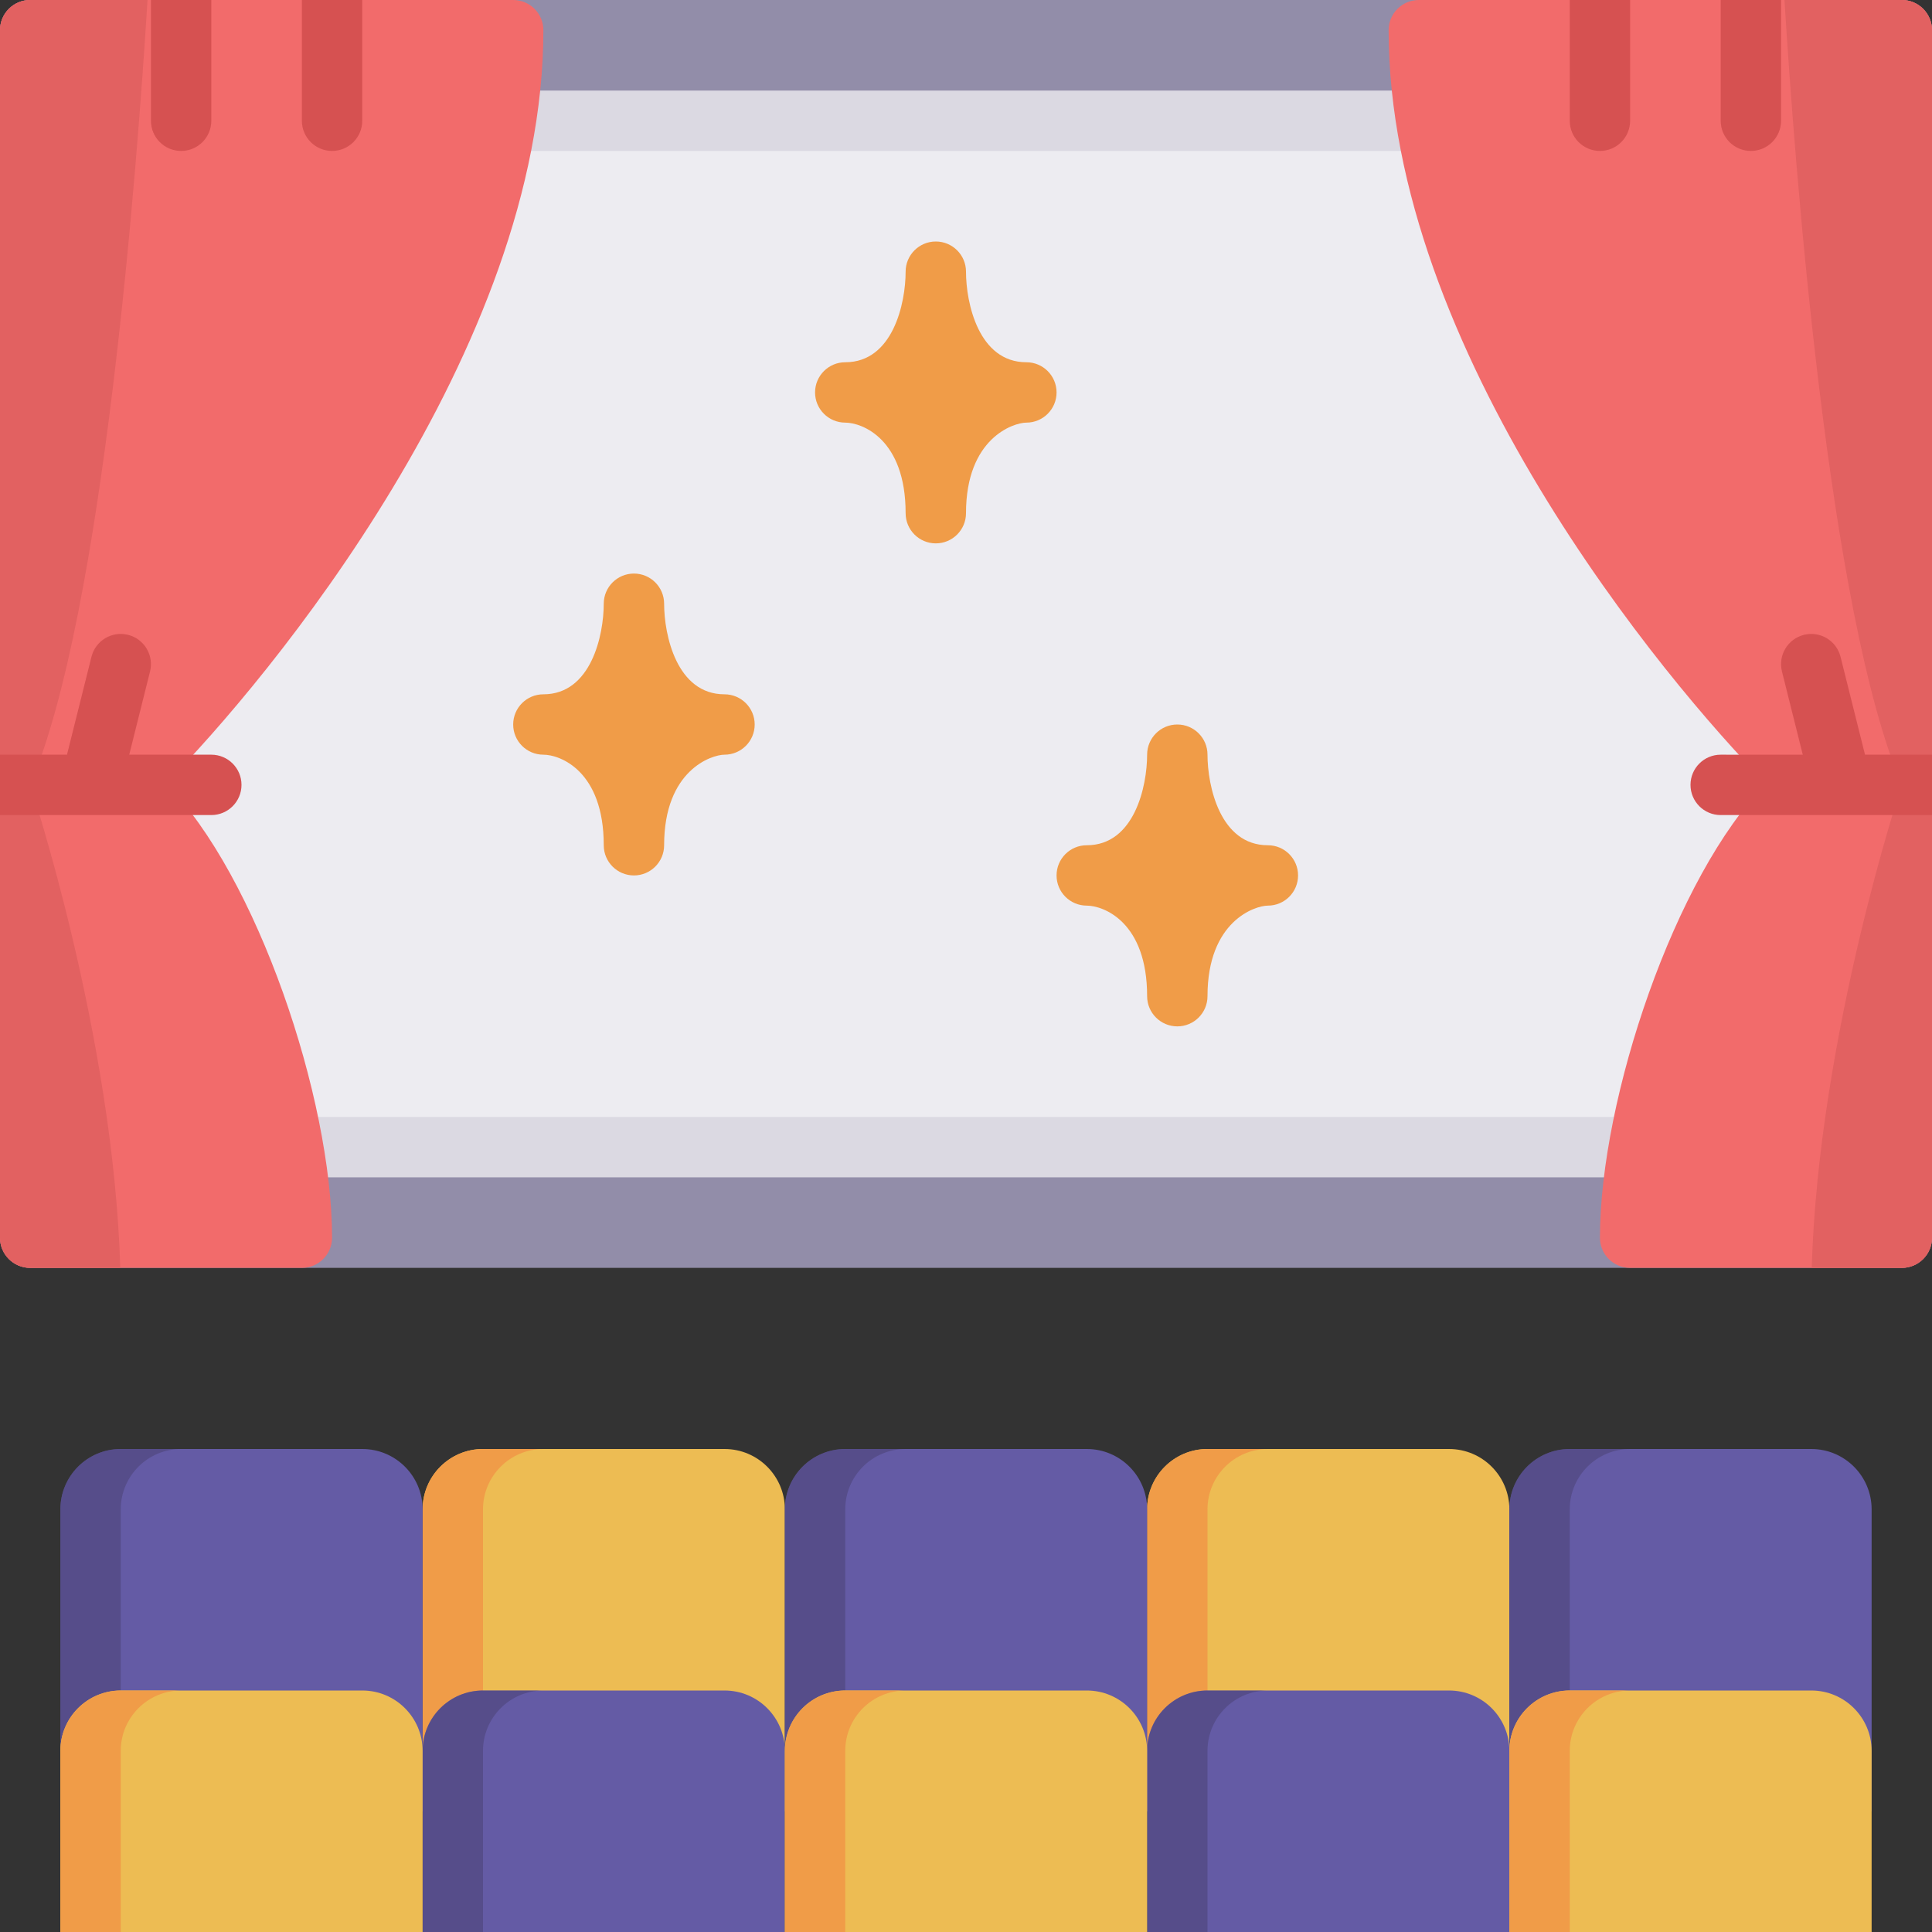 <?xml version="1.0" encoding="iso-8859-1"?>
<!-- Generator: Adobe Illustrator 19.0.0, SVG Export Plug-In . SVG Version: 6.00 Build 0)  -->
<svg version="1.1" id="Capa_1" xmlns="http://www.w3.org/2000/svg" xmlns:xlink="http://www.w3.org/1999/xlink" x="0px" y="0px"
	 viewBox="0 0 512 512" style="enable-background:new 0 0 512 512;" xml:space="preserve">
<rect x="0" y="0" width="512" height="512" fill="#333333" stroke="none"/>
<path style="fill:#EDBC53;" d="M112,480h96v-80c0-8.837-7.163-16-16-16h-64c-8.837,0-16,7.163-16,16V480z"/>
<path style="fill:#F09C48;" d="M144,384h-16c-8.837,0-16,7.164-16,16v80h16v-80C128,391.164,135.163,384,144,384z"/>
<path style="fill:#EDBC53;" d="M304,480h96v-80c0-8.837-7.163-16-16-16h-64c-8.837,0-16,7.163-16,16V480z"/>
<path style="fill:#F09C48;" d="M336,384h-16c-8.837,0-16,7.164-16,16v80h16v-80C320,391.164,327.163,384,336,384z"/>
<path style="fill:#645BA5;" d="M16,480h96v-80c0-8.837-7.163-16-16-16H32c-8.837,0-16,7.163-16,16V480z"/>
<path style="opacity:0.5;fill:#494170;enable-background:new    ;" d="M48,384H32c-8.837,0-16,7.164-16,16v80h16v-80
	C32,391.164,39.163,384,48,384z"/>
<path style="fill:#645BA5;" d="M112,512h96v-48c0-8.837-7.163-16-16-16h-64c-8.837,0-16,7.163-16,16V512z"/>
<path style="opacity:0.5;fill:#494170;enable-background:new    ;" d="M144,448h-16c-8.837,0-16,7.164-16,16v48h16v-48
	C128,455.164,135.163,448,144,448z"/>
<path style="fill:#645BA5;" d="M304,512h96v-48c0-8.837-7.163-16-16-16h-64c-8.837,0-16,7.163-16,16V512z"/>
<path style="opacity:0.5;fill:#494170;enable-background:new    ;" d="M336,448h-16c-8.837,0-16,7.164-16,16v48h16v-48
	C320,455.164,327.163,448,336,448z"/>
<path style="fill:#645BA5;" d="M208,480h96v-80c0-8.837-7.163-16-16-16h-64c-8.837,0-16,7.163-16,16V480z"/>
<path style="opacity:0.5;fill:#494170;enable-background:new    ;" d="M240,384h-16c-8.837,0-16,7.164-16,16v80h16v-80
	C224,391.164,231.163,384,240,384z"/>
<path style="fill:#645BA5;" d="M400,480h96v-80c0-8.837-7.163-16-16-16h-64c-8.837,0-16,7.163-16,16V480z"/>
<path style="opacity:0.5;fill:#494170;enable-background:new    ;" d="M432,384h-16c-8.837,0-16,7.164-16,16v80h16v-80
	C416,391.164,423.163,384,432,384z"/>
<path style="fill:#EDBC53;" d="M16,512h96v-48c0-8.837-7.163-16-16-16H32c-8.837,0-16,7.163-16,16V512z"/>
<path style="fill:#F09C48;" d="M48,448H32c-8.837,0-16,7.164-16,16v48h16v-48C32,455.164,39.163,448,48,448z"/>
<path style="fill:#EDBC53;" d="M208,512h96v-48c0-8.837-7.163-16-16-16h-64c-8.837,0-16,7.163-16,16V512z"/>
<path style="fill:#F09C48;" d="M240,448h-16c-8.837,0-16,7.164-16,16v48h16v-48C224,455.164,231.163,448,240,448z"/>
<path style="fill:#EDBC53;" d="M400,512h96v-48c0-8.837-7.163-16-16-16h-64c-8.837,0-16,7.163-16,16V512z"/>
<path style="fill:#F09C48;" d="M432,448h-16c-8.837,0-16,7.164-16,16v48h16v-48C416,455.164,423.163,448,432,448z"/>
<path style="fill:#928DA9;" d="M504,0H8C3.582,0,0,3.582,0,8v320c0,4.418,3.582,8,8,8h496c4.418,0,8-3.582,8-8V8
	C512,3.582,508.418,0,504,0z"/>
<path style="fill:#DBD9E2;" d="M504,24H8c-4.418,0-8,3.07-8,6.857v274.286C0,308.93,3.582,312,8,312h496c4.418,0,8-3.07,8-6.857
	V30.857C512,27.07,508.418,24,504,24z"/>
<path style="fill:#EDECF1;" d="M504,40H8c-4.418,0-8,3.582-8,8v240c0,4.418,3.582,8,8,8h496c4.418,0,8-3.582,8-8V48
	C512,43.582,508.418,40,504,40z"/>
<path style="fill:#F26B6B;" d="M504,0H376c-4.418,0-8,3.582-8,8c0,84.631,73.248,172.518,100.051,199.638
	C443.974,231.896,424,291.102,424,328c0,4.418,3.582,8,8,8h72c4.418,0,8-3.582,8-8V8C512,3.582,508.418,0,504,0z"/>
<g>
	<path style="fill:#D65151;" d="M456,32c0,4.418,3.582,8,8,8s8-3.582,8-8V0h-16V32z"/>
	<path style="fill:#D65151;" d="M416,32c0,4.418,3.582,8,8,8s8-3.582,8-8V0h-16V32z"/>
</g>
<path style="fill:#E26161;" d="M504,0h-31.096C475.58,43.294,484.519,162.544,504,208c0,0-22.047,66.15-23.876,128H504
	c4.418,0,8-3.582,8-8V8C512,3.582,508.418,0,504,0z"/>
<path style="fill:#D65151;" d="M512,200h-17.754l-6.485-25.94c-1.072-4.287-5.416-6.894-9.702-5.821
	c-4.286,1.072-6.892,5.415-5.821,9.702l5.515,22.06H456c-4.418,0-8,3.582-8,8s3.582,8,8,8h56V200z"/>
<path style="fill:#F26B6B;" d="M8,0h128c4.418,0,8,3.582,8,8c0,84.631-73.248,172.518-100.051,199.638
	C68.026,231.896,88,291.102,88,328c0,4.418-3.582,8-8,8H8c-4.418,0-8-3.582-8-8V8C0,3.582,3.582,0,8,0z"/>
<g>
	<path style="fill:#D65151;" d="M56,32c0,4.418-3.582,8-8,8s-8-3.582-8-8V0h16V32z"/>
	<path style="fill:#D65151;" d="M96,32c0,4.418-3.582,8-8,8s-8-3.582-8-8V0h16V32z"/>
</g>
<path style="fill:#E26161;" d="M8,0h31.096C36.42,43.294,27.481,162.544,8,208c0,0,22.047,66.15,23.876,128H8c-4.418,0-8-3.582-8-8
	V8C0,3.582,3.582,0,8,0z"/>
<path style="fill:#D65151;" d="M0,200h17.754l6.485-25.94c1.072-4.287,5.416-6.894,9.702-5.821c4.286,1.072,6.892,5.415,5.821,9.702
	L34.246,200H56c4.418,0,8,3.582,8,8s-3.582,8-8,8H0V200z"/>
<g>
	<path style="fill:#F09C48;" d="M272,96c-12.656,0-16-15.699-16-24c0-4.418-3.582-8-8-8s-8,3.582-8,8c0,8.301-3.344,24-16,24
		c-4.418,0-8,3.582-8,8s3.582,8,8,8c4.45,0,16,4.312,16,24c0,4.418,3.582,8,8,8s8-3.582,8-8c0-19.927,12.62-24,16-24
		c4.418,0,8-3.582,8-8S276.418,96,272,96z"/>
	<path style="fill:#F09C48;" d="M192,184c-12.656,0-16-15.699-16-24c0-4.418-3.582-8-8-8s-8,3.582-8,8c0,8.301-3.344,24-16,24
		c-4.418,0-8,3.582-8,8s3.582,8,8,8c4.45,0,16,4.312,16,24c0,4.418,3.582,8,8,8s8-3.582,8-8c0-19.927,12.62-24,16-24
		c4.418,0,8-3.582,8-8S196.418,184,192,184z"/>
	<path style="fill:#F09C48;" d="M336,224c-12.656,0-16-15.699-16-24c0-4.418-3.582-8-8-8s-8,3.582-8,8c0,8.301-3.344,24-16,24
		c-4.418,0-8,3.582-8,8s3.582,8,8,8c4.45,0,16,4.312,16,24c0,4.418,3.582,8,8,8s8-3.582,8-8c0-19.927,12.62-24,16-24
		c4.418,0,8-3.582,8-8S340.418,224,336,224z"/>
</g>
<g>
</g>
<g>
</g>
<g>
</g>
<g>
</g>
<g>
</g>
<g>
</g>
<g>
</g>
<g>
</g>
<g>
</g>
<g>
</g>
<g>
</g>
<g>
</g>
<g>
</g>
<g>
</g>
<g>
</g>
</svg>
